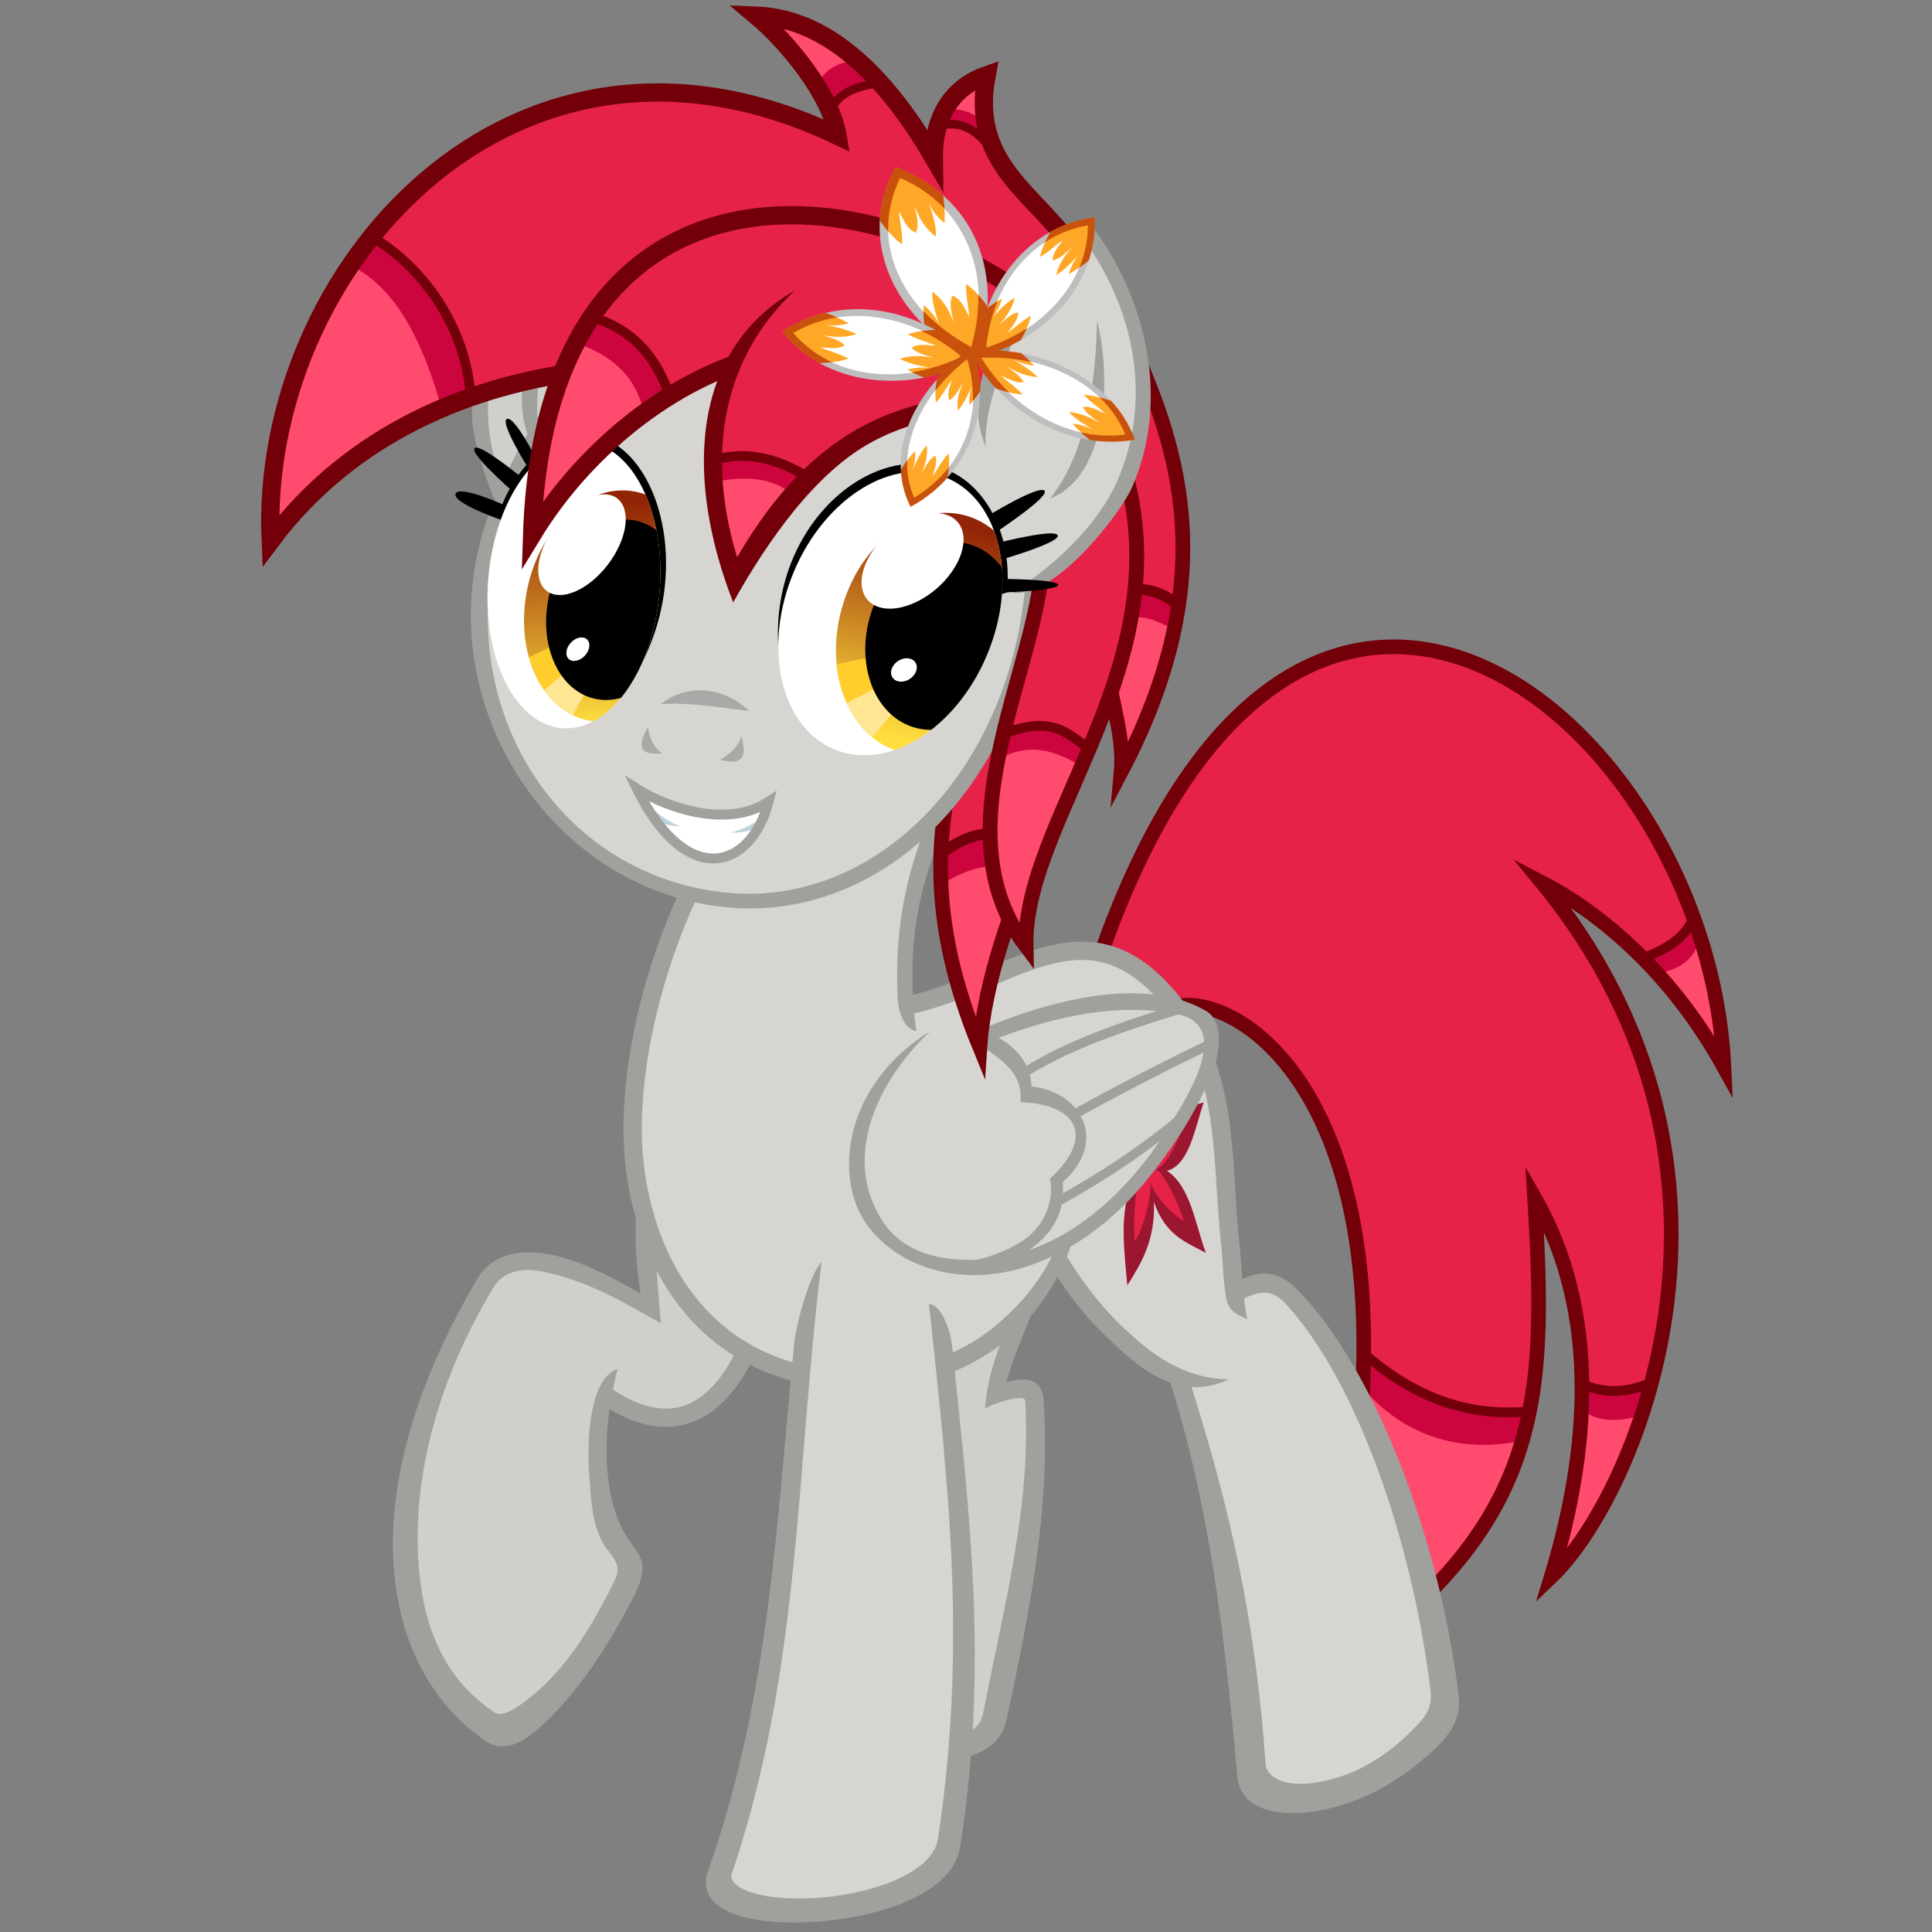 <svg version="1.1" viewBox="0 0 1200 1200" xmlns="http://www.w3.org/2000/svg" xmlns:xlink="http://www.w3.org/1999/xlink">
 <rect x="0" y="0" width="1200" height="1200" fill="#808080" stroke="none"/>
 <defs>
  <clipPath id="clipPath5486-4-8">
   <path d="m-1672.8-483.07c-74.846 85.986-65.084 209.99 0 304.06 58.88-92.312 72.703-217.07 0-304.06z" style="fill:#fff"/>
  </clipPath>
  <clipPath id="clipPath5480-0-3">
   <path d="m-1763.7-511.34 45.938 66.406c1.232 17.453 7.037 51.578 16.562 69.031 6.314-17.729 8.021-35.658 11.406-48.875 2.12 11.884-0.459 27.304 8.906 39.188 8.618-11.139 8.808-27.507 11.125-39.906-0.864 19.244 0.587 38.157 9.094 56.062 5.676-16.069 6.638-34.477 7.656-52.875 0 11.233 2.643 25.493 8 37.219 4.3-11.124 13.119-41.351 13.375-59.188l44.719-67.062h-176.78zm73.719 220c-5.673 16.06-6.638 34.456-7.656 52.844-0.01-11.228-2.648-25.472-8-37.188-4.3 11.124-13.119 41.351-13.375 59.188l-44.688 67.062h176.78l-45.969-66.406c-1.233-17.453-7.037-51.578-16.563-69.031-6.314 17.729-8.02 35.658-11.406 48.875-2.12-11.884 0.459-27.304-8.906-39.188-8.618 11.139-8.808 27.507-11.125 39.906 0.864-19.244-0.587-38.157-9.094-56.062z" style="fill:#abb9e7"/>
  </clipPath>
  <clipPath id="clipPath6247-9-8-4-2-1-44-7">
   <path d="m70.793 189.78c6.494 107.46 77.801 193.45 159.27 192.06 81.469-1.387 142.25-89.624 135.76-197.08-6.494-107.46-77.802-193.45-159.27-192.06-81.469 1.387-142.25 89.624-135.76 197.08z" style="fill:#fff"/>
  </clipPath>
  <linearGradient id="linearGradient7063-5" x1="592.65" x2="557.91" y1="35.133" y2="365.47" gradientTransform="matrix(1.003 -.076 -.029 .889 -385.85 45.317)" gradientUnits="userSpaceOnUse">
   <stop stop-color="#00493e" style="stop-color:#922506" offset="0"/>
   <stop stop-color="#00c69f" style="stop-color:#ffde3e" offset="1"/>
  </linearGradient>
  <clipPath id="clipPath6247-9-8-4-2-1-4-3-7">
   <path d="m70.793 189.78c6.494 107.46 77.801 193.45 159.27 192.06 81.469-1.387 142.25-89.624 135.76-197.08-6.494-107.46-77.802-193.45-159.27-192.06-81.469 1.387-142.25 89.624-135.76 197.08z" style="fill:#fff"/>
  </clipPath>
  <linearGradient id="linearGradient7061-1" x1="592.65" x2="553.19" y1="35.133" y2="390.64" gradientTransform="matrix(1.003 -.076 -.029 .889 -385.85 45.317)" gradientUnits="userSpaceOnUse">
   <stop stop-color="#00493e" style="stop-color:#922506" offset="0"/>
   <stop stop-color="#00c69f" style="stop-color:#ffde3e" offset="1"/>
  </linearGradient>
 </defs>
 <g transform="translate(4060.8 1368.5)">
  <path d="m-3378.6-771.45c124.26-361.36 378.73-150.51 388.58 65.784-34.356-62.162-80.201-97.628-113.14-114.74 147.25 179.47 56.932 382.75 5.804 431.42 18.984-62.715 35.356-155.67-10.268-235.6 7.633 128.59 6.528 207.88-137.89 302.91 99.193-370.57-62.546-444.12-93.321-417.65" style="fill:#e72249"/>
  <path d="m-3010.8-803.85c-0.491 27.817-13.07 31.458-26.29 33.816 16.536 17.233 32.826 38.471 47.138 64.365-1.528-33.568-8.937-66.994-20.848-98.181zm-202.87 278.59c-0.733 54.88-9.928 122.06-31.757 203.6 83.824-55.163 119.37-105.04 132.94-162.31-43.02 8.391-76.917-4.972-101.19-41.293zm178.5 16.399c-16.918 20.285-30.367 16.284-42.997 6.555-0.509 41.799-9.452 81.463-19.097 113.33 20.293-19.316 46.758-63.007 62.094-119.88z" style="fill:#fe4b6e"/>
  <path d="m-3008.6-803.48c-7.833 15.676-18.423 25.286-31.354 29.745l11.903 9.205c12.147-2.986 21.773-9.249 23.782-25.415zm-204.98 275.33-1.089 21.629c22.2 25.558 54.92 41.893 98.441 32.987l4.33-18.387c-39.772 2.886-73.124-10.572-101.68-36.229zm176.86 18.931c-13.346 5.739-26.693 7.972-40.039 0.521l-1.065 15.689c11.311 9.867 25.732 6.256 40.016 3.242z" style="fill:#cd053f"/>
  <g transform="matrix(.757 .033 -.033 .757 -2385.1 -1204.9)">
   <path d="m-1640.7 927.21c-64.993-31.079-118.21-44.542-135.02-12.711-91.114 172.55-70.961 307.87 21.438 368.56 32.958 21.647 126.22-131.99 106.44-151.41-28.634-28.094-34.324-81.946-27.562-131.19 79.108 51.104 112.62-22.16 123.81-63.25l-12.737-65.603c0.861-5.34-85.512-27.797-84.378-32.954z" style="fill:#d0cfcc"/>
   <path d="m-1675.4 1009.3c17.655 10.711 33.582 15.726 47.976 16.128 16.996 0.475 31.474-5.686 42.844-15.062 22.74-18.754 34.352-49.416 40.281-71.188l-14.5-3.969c-5.517 20.256-17.028 48.483-35.312 63.562-9.142 7.54-19.66 12.026-32.906 11.656-12.222-0.341-27.087-5.009-44.972-16.695z" style="block-progression:tb;color:#000000;fill:#a0a09d"/>
   <path d="m-1649.5 803c-7.765 38.23-6.184 76.367 1.438 114.22-25.866-13.779-50.762-24.744-72.781-28.438-25.463-4.271-49.63-0.098-61.5 22.219-46.302 87.056-64.29 165.46-58.937 230.34 5.353 64.881 33.851 117.8 82.875 148 15.678 9.659 32-2.279 42.437-12.469 31.193-30.455 53.358-69.5 71.469-107.62 15.783-33.225 5.161-35.905-6.75-53.432-9.562-14.07-15.354-32.799-17.812-53.599-3.13-26.485-0.848-56.083 4.969-82.531-24.367 8.827-21.951 66.188-19.875 84.281 2.754 24.004 4.435 48.556 18.146 64.204 12.25 13.981 10.432 17.237 2.737 33.944-16.118 34.992-34.775 68.317-64.99 93.015-5.041 4.12-17.452 14.594-24.613 10.235-44.587-27.138-63.647-71.298-68.444-128.39-4.797-57.093 6.002-134.13 52.04-218.98 9.817-18.092 29.251-17.78 45.563-14.469 38.817 7.879 62.244 21.954 93.172 37.094-6.336-47.379-12.123-94.65-4.422-134.63z" style="block-progression:tb;color:#000000;fill:#a0a09d"/>
  </g>
  <g transform="matrix(.757 0 -.035 .754 -2389 -1241.9)">
   <path d="m-1319.3 868.08c1.798 37.857-25.692 77.143-27.143 113.57 5.045-1.7 30.432-13.701 32.143 3.571 8.916 89.985-4.041 179.98-19.286 270-5.296 31.277-170.11 35.834-162.86 12.143 42.672-139.48 76.184-269.36 70.714-426.43" style="fill:#d0cfcc"/>
   <path d="m-1418.2 840.69-15 0.5c5.234 150.31-24.685 275.71-65.863 409.14-8.257 26.753-4.081 32.358 23.05 36.926 15.392 2.591 35.827 3.221 56.719 2.156 20.892-1.065 42.032-4.129 59.031-8.531 19.64-5.085 32.384-14.167 35.458-32.502 14.668-87.478 28.441-175.63 18.01-263.9-2.082-17.62-17.146-17.856-30.781-13.875 2.42-13.382 7.706-27.756 13.031-42.656 6.866-19.21 13.772-39.358 12.781-60.219l-15 0.719c0.807 16.996-5.27 35.378-11.906 54.438-9.334 26.808-14.692 43.524-15.656 69.344 9.536-5.164 31.966-12.162 32.594-6.25 9.143 86.125-9.6 169.17-22.434 256.57-2.149 14.636-11.602 16.904-23.179 20.334-14.33 4.246-33.623 6.977-52.498 8-18.874 1.023-37.485 0.422-50.293-1.937-19.034-3.506-14.651-3.15-10.001-19.524 37.911-133.51 67.228-256.74 61.936-408.72z" style="block-progression:tb;color:#000000;fill:#a0a09d"/>
  </g>
  <path d="m-3378.6-771.45c124.26-361.36 378.73-150.51 388.58 65.784-34.356-62.162-80.201-97.628-113.14-114.74 147.25 179.47 56.932 382.75 5.804 431.42 18.984-62.715 35.356-155.67-10.268-235.6 7.633 128.59 6.528 207.88-137.89 302.91 99.193-370.57-62.546-444.12-93.321-417.65" style="fill:none;stroke-miterlimit:20;stroke-width:9.087;stroke:#730009"/>
  <path d="m-3411-599.02c21.656 33.143 41.313 68.433 80.93 82.232 26.766 83.515 36.832 163.2 43.47 250.95 1.688 22.308 39.504 22.281 72.624 7.383 29.838-13.422 55.448-40.343 54.474-49.031-11.174-99.679-52.362-204.73-98.631-255.14-13.471-14.677-25.972-8.374-35.567-2.674-1.973-9.459-1.842-19.938-2.745-28.042-5.902-52.969-0.383-104.35-32.656-147.97-20.401-27.571-40.03-36.706-60.082-36.632-35.746 0.133-72.845 29.522-118.13 35.851z" style="fill:#d6d5d2"/>
  <g transform="matrix(.194 -.021 .036 .358 -2776.1 -869.06)">
   <path d="m-2874.7 610.12c-57.624-22.01-121.37-36.369-148.15-96.932-7.586 65.011-58.524 101.97-110.95 137.97 1.23-63.28-1.708-128.41 46.406-170.85-68.691 25.408-114.6-27.281-165.5-62.882 60.657-20.018 121.42-41.12 176.83-8.662-24.972-60.583-11.635-118.91 8.662-176.83 33.444 44.604 63.885 91.75 62.882 165.5 58.749-55.302 114.73-37.35 170.85-46.406-37.966 46.857-66.921 104.81-137.97 110.95 69.215 30.932 72.065 95.046 96.932 148.15z" style="fill:#9b162f"/>
   <path d="m-2933.2 551.6c-36.253-13.847-82.959-46.267-94.52-72.41-3.275 28.063-35.504 75.58-68.484 98.228 0.774-39.811 19.854-94.102 40.624-112.42-29.652 10.968-83.528-12.228-115.55-34.625 38.161-12.594 96.522-10.27 120.44 3.742-10.78-26.152-16.511-84.001-3.742-120.44 21.04 28.061 35.058 83.712 34.625 115.55 25.36-23.872 77.114-34.926 112.42-40.624-23.886 29.479-67.558 65.833-98.228 68.484 29.878 13.352 56.766 61.11 72.41 94.521z" style="fill:#e72249"/>
  </g>
  <path d="m-3496.8-738.16c32.626-6.804 60.422-23.44 85.384-30.557 13.703-3.907 26.267-5.065 38.738-1.065 12.471 4 25.302 13.31 39.022 31.851 30.82 41.653 25.578 91.466 31.591 145.22 0.604 5.397 0.78 13.281 1.609 20.942 1.578 14.584 2.179 17.664 14.36 22.602-1.057-3.598-2.442-15.992-3.026-23.478-0.584-7.486-0.985-15.316-1.657-21.321-5.836-52.175-0.017-105.16-33.744-150.74-14.664-19.818-29.456-31.016-44.677-35.898-5.708-1.831-11.423-2.77-17.109-2.982-9.476-0.353-18.907 1.27-28.231 3.928-26.412 7.53-52.871 23.041-82.05 29.78z" style="block-progression:tb;color:#000000;fill:#a0a09d"/>
  <path d="m-3296.6-570.17 5.798 9.749c12.234-7.13 20.33-7.229 28.491 1.633 43.632 47.376 78.385 145.3 89.992 240.04 1.508 12.314-4.023 17.409-11.606 25.189-8.523 8.744-20.531 18.08-33.177 24.074-14.113 6.69-29.381 9.79-40.5 8.727-7.578-0.725-16.589-4.379-17.158-12.561-6.046-86.93-21.606-158.22-48.832-242.74l-12.243-0.093c26.833 83.304 35.532 162.89 43.565 250.74 1.536 16.801 15.721 21.905 29.793 22.883 15.141 1.052 33.534-2.987 50.83-10.767 15.659-7.044 29.73-17.623 40.37-27.332 12.253-11.179 18.276-21.261 16.392-36.022-12.533-98.197-51.634-200.15-99.073-249.81-14.172-14.837-26.406-13.333-42.642-3.715z" style="block-progression:tb;color:#000000;fill:#a0a09d"/>
  <path d="m-3406.2-602.12-9.513 6.224c10.154 20.507 25.867 42.796 44.275 59.704 14.067 12.92 40.115 40.283 73.719 24.533-30.322-1.069-49.19-17.016-65.839-32.72-16.599-15.656-30.772-35.682-42.642-57.74z" style="block-progression:tb;color:#000000;fill:#a0a09d"/>
  <path d="m-3627.9-823.46c-17.798 33.766-37.899 91.462-39.799 148.84-2.448 73.904 35.37 164.89 145.32 163.83 54.506-0.524 123.78-34.946 130.08-129.59l-106.2-104.67c-6.584-45.587 10.43-93.796 20.92-141.28z" style="fill:#d6d5d2"/>
  <path d="m-3633-826.12c-18.22 34.567-38.501 92.732-40.441 151.31-1.258 37.996 7.724 80.364 31.568 113.54 23.843 33.175 62.93 56.698 119.48 56.154 28.426-0.273 60.23-9.769 86.68-30.787 20.768-16.502 53.755-61.768 42-103.77-3.059 45.991-25.468 75.454-49.217 94.993-23.749 19.539-53.5 27.956-79.581 28.207-53.403 0.513-88.19-20.892-110.13-51.421-21.942-30.529-30.651-70.626-29.461-106.53 1.861-56.177 21.787-113.42 39.164-146.38z" style="block-progression:tb;color:#000000;fill:#a0a09d"/>
  <path d="m-3467.6-892.07c-26.764 46.53-37.932 90.915-35.69 142.69 0.482 11.12 4.989 20.532 11.594 21.203-7.871-60.596 3.734-105.72 33.941-158.23z" style="block-progression:tb;color:#000000;fill:#a0a09d"/>
  <g transform="matrix(.538 .044 -.094 .625 -2559.9 -1034.7)">
   <path d="m-1350.3 559.41c-50.043 0.566-122.92 10.067-166.58 29.252 0.405 0.18-103.82 25.792-103.82 25.792-82.842 76.774-50.059 146.98-23.506 177.05 54.016 61.172 251.34 76.973 346-143.94 24.514-57.209 8.882-87.559-42.406-88.156-3.128-0.036-6.351-0.038-9.688 0z" style="fill:#d6d5d2"/>
   <path d="m-1610 603.79c-93.564 62.91-82.495 154.33-40.798 193.84 33.279 31.534 79.821 44.01 124.02 42.797 75.147-2.186 143.85-46.07 187.61-105.6 24.429-33.441 45.245-70.349 56.909-110.22 6.312-21.572 6.126-53.311-16.898-62.514-83.536-33.39-200.58 9.476-268.37 43.349 34.036 17.618 70.621 27.778 72.28 61.053 66.003-2.707 91.27 28.354 46.732 72.83 10.534 23.517-1.306 51.242-22.346 64.394-15.213 10.665-38.029 19.287-55.982 23.537 2.316 3.83 5.542 11.912 10.305 11.783 52.702-19.358 97.701-46.386 83.234-97.453 44.88-42.902 7.137-89.969-51.983-91.433-4.62-22.986-25.369-37.154-45.856-45.099 62.62-26.174 131.17-44.124 198.83-37.636 67.624 6.484 26.501 80.953 8.174 115.78-33.764 64.156-91.311 119.69-163.69 136.4-48.682 11.177-109.5 10.977-144.9-25.822-57.944-60.232-27.736-138.02 21.888-189.09 0.283-0.295 0.568-0.59 0.832-0.902z" style="fill:#a0a09d"/>
   <g stroke-miterlimit="40" style="fill:none;stroke-linejoin:round;stroke-miterlimit:40;stroke-width:10;stroke:#656565">
    <path d="m-1499.6 639.71c46.57-32.602 110.51-56.79 169.2-77.277" style="stroke:#a0a09d"/>
    <path d="m-1286.9 593.25c-49.998 26.097-97.99 52.863-143.95 80.307" style="stroke:#a0a09d"/>
    <path d="m-1432.9 759.42c41.83-25.254 84.643-54.258 127.78-93.944" style="stroke:#a0a09d"/>
   </g>
  </g>
  <g transform="matrix(.757 .037 -.062 .754 -2361 -1189.6)">
   <path d="m-1507.1 875.59c-7.123 173.92 7.828 338.9-37.376 507.6-13.484 50.324 185.03 30.832 189.91-33.335 12.243-160.95-18.324-293.32-47.059-445.27" style="fill:#d6d5d2"/>
   <path d="m-1516.5 943.79c-2.417 149.39 3.622 292.36-35.256 437.46-2.265 8.454 0.369 17.198 6.031 22.875s13.516 9.055 22.688 11.375c18.342 4.639 42.647 4.772 67.625 1.375s50.473-10.372 70.688-21.031c20.215-10.66 36.115-25.591 37.625-45.438 11.297-148.51-14.424-272.58-39.9-409.14-3.682-19.735-13.711-35.274-22.006-35.293 28.768 152.12 54.087 279.12 43.265 438.76-0.829 12.232-10.979 23.777-27.949 33.198-16.97 9.421-39.851 16.151-62.168 19.296-22.318 3.145-44.194 2.672-58.645-1.221-7.226-1.946-12.447-4.831-14.951-7.476-2.504-2.645-3.108-4.287-2.079-8.41 42.489-170.13 24.804-330.91 31.902-504.21-8.232 9.228-16.578 49.917-16.869 67.884z" style="block-progression:tb;color:#000000;fill:#a0a09d"/>
  </g>
  <path d="m-3364.7-1170c30.235 66.576 69 150.2 0.251 280.94 2.349-26.311-9.11-48.846-10.547-82.013-7.66 69.422-71.781 170.51-77.201 253.16-65.891-160.28 20.067-227.88 45.026-378.27" style="fill:#e72249"/>
  <path d="m-3329.2-989.92c-17.333-15.807-34.666-10.165-51.999 5.666 12.515 15.554 19.089 68.925 16.74 95.236 19.571-37.217 30.437-70.627 35.259-100.9zm-89.402 151c-15.551-5.513-31.114-19.914-57.882 2.958-0.898 34.574 5.577 72.587 24.279 118.08 2.496-38.071 17.452-80.044 33.603-121.04z" style="fill:#fe4b6e"/>
  <path d="m-3473.5-840.52-0.271 20.013c13.503-7.949 27.334-12.694 43-8.384l-3.245-21.635c-13.839-1.744-27.087 0.941-39.485 10.006z" style="fill:#cd053f"/>
  <path d="m-3371-997.11 1.893 16.227c14.862-8.696 25.443-2.428 36.78 2.975l1.082-17.579c-12.728-4.381-24.973-12.307-39.755-1.623z" style="fill:#cd053f"/>
  <path d="m-3373.7-997.11c7.387-5.172 26.245-10.651 44.082 4.057" style="fill:none;stroke-width:6.815;stroke:#730009"/>
  <path d="m-3476.4-838.08c17.478-13.736 36.712-17.937 59.227-4.327" style="fill:none;stroke-width:6.815;stroke:#730009"/>
  <path d="m-3364.7-1170c30.235 66.576 69 150.2 0.251 280.94 2.349-26.311-9.11-48.846-10.547-82.013-7.66 69.422-71.781 170.51-77.201 253.16-65.891-160.28 20.067-227.88 45.026-378.27" style="fill:none;stroke-miterlimit:20;stroke-width:9.132;stroke:#730009"/>
  <g transform="matrix(-.448 -.059 -.059 .448 -729.12 -1444.2)">
   <path d="m6359.3 1609.5c-36.806-137.42 42.348-341.14 68.571-319.29 164 136.68 179.05 366 24.844 500" style="fill:#d0cfcc"/>
   <path d="m6355.6 1397.2c-13.75 45.705-44.754 145.73 4.787 211.11-17.62-65.786 1.077-151.34 19.196-215.49 9.059-32.074 19.764-59.484 30-76.281 14.082-23.11 10.688-20.439 27.359-5.032 90.478 83.613 129.76 195.86 110.47 301.7-11.663 64.005-54.591 130.76-103.74 182.33 61.478-7.848 119.06-143.74 125.31-177.53 20.418-110.44-22.797-227.95-113.65-316.69-27.759-27.113-41.43-33.308-60.289 0.431-18.089 32.361-29.826 63.485-39.443 95.452z" style="color:#000000;fill:#a0a09d"/>
   <path d="m6468.5 1404.4c17.46 80.614 29.858 176.61-4.546 252.54 68.958-48.121 42.72-181.11 4.546-252.54z" style="fill:#a0a09d"/>
  </g>
  <path d="m-3743-1070c-72.068 146.99 44.284 254.69 141 260.45 58.909 3.511 172.29-34.867 183.33-206.03l-27.127-116-233.46-16.375c-32.81 17.981-49.424 47.175-63.737 77.962z" style="fill:#d6d5d2"/>
  <path d="m-3414.2-1015.2-9.012-0.584c-6.003 122.66-92.575 213.49-190.04 201.35-111.09-13.831-173.39-131.34-131.28-240.45 15.594-40.408 38.944-72.881 70.017-91.207l-10.796-4.935c-25.424 11.446-50.856 51.622-68.486 93.355-47.54 112.54 27.446 237.95 139.17 252.17 106.56 13.569 196.3-85.431 200.43-209.71z" style="color:#000000;fill:#a0a09d"/>
  <g transform="matrix(-.557 -.093 -.122 .708 3330.6 -5935.6)">
   <path d="m10715 8457.9c-55.409-100.14 13.271-209.94 90.845-206.27 38.991 1.843 74.356 35.556 83.461 81.4z"/>
   <path d="m10882 8337.1s59.586-7.634 57.477-16.234c-2.108-8.6-58.086 3.279-58.086 3.279z"/>
   <path d="m10881 8309.2-7.579-12.744s50.367-22.628 54.036-17.107c3.669 5.521-46.457 29.851-46.457 29.851z"/>
   <path d="m10866 8288.2s39.158-34.522 31.796-38.468-39.169 29.722-39.169 29.722z"/>
   <g transform="matrix(-.638 -.035 -.035 .638 10940 8270)" clip-path="url(#clipPath6247-9-8-4-2-1-4-3-7)">
    <path d="m70.793 189.78c6.494 107.46 77.801 193.45 159.27 192.06 81.469-1.387 142.25-89.624 135.76-197.08-6.494-107.46-77.802-193.45-159.27-192.06-81.469 1.387-142.25 89.624-135.76 197.08z" style="fill:#fff"/>
    <g transform="matrix(-1.296 .113 -.04 .953 545.31 17.822)">
     <path d="m308.38 170.72c-3.011 91.767-56.937 170.07-120.45 174.89-63.509 4.821-112.55-65.663-109.54-157.43 3.011-91.767 56.937-170.07 120.45-174.89 63.509-4.821 112.55 65.663 109.54 157.43z" style="fill:url(#linearGradient7061-1)"/>
     <path d="m191.31 211.18 78.008 81.652c-13.56 19.089-29.88 34.022-47.842 43.1-10.599-29.555-36.423-101.12-39.504-105.06z" style="fill:#ffe692"/>
     <path d="m197.04 198.35 94.616 53.177c-7.178 17.908-16.387 34.09-27.116 47.779l-82.008-86.493z" style="fill:#ffcd2c"/>
     <path d="m278.38 178.74c-1.885 71.595-44.038 132.38-94.151 135.76-50.113 3.384-89.21-51.913-87.325-123.51 1.885-71.596 44.038-132.38 94.151-135.76 50.113-3.384 89.21 51.913 87.325 123.51z"/>
     <path d="m295.16 88.667c-10.554-39.794-41.248-71.261-68.557-70.285-27.309 0.977-40.891 34.028-30.337 73.822s41.248 71.261 68.557 70.285c27.309-0.977 40.891-34.028 30.337-73.822z" style="fill:#fff"/>
     <path d="m236.35 227.92c-6.869-5.973-15.792-5.014-19.93 2.143-4.138 7.157-1.925 17.802 4.944 23.775 6.869 5.973 15.792 5.014 19.93-2.143 4.138-7.157 1.925-17.802-4.944-23.775z" style="fill:#fff"/>
    </g>
   </g>
  </g>
  <path d="m-3386-1203.8c-21.142-43.32-73.079-59.895-62.015-118-19.556 6.797-33.133 23.826-32.776 51.544-26.75-45.831-62.884-86.677-110.44-88.518 19.85 16.603 46.401 49.139 50.684 74.686-202.52-96.362-359.7 84.358-352.15 251.64 101.9-136.71 308.38-123.16 396.86-74.668" style="fill:#e72249"/>
  <path d="m-3843.9-1209.7c45.851 12.094 52.894 57.902 57.7 94.004-42.759 18.939-73.464 47.403-105.24 79.583-1.359-59.453 12.872-117.47 47.537-173.59z" style="fill:#fe4b6e"/>
  <path d="m-3843.5-1203.9c33.098 16.019 47.719 57.22 56.814 88.254l17.876-6.245c-3.072-42.171-30.411-79.588-58.441-97.81z" style="fill:#cd053f"/>
  <path d="m-3828.8-1220.7c27.392 16.403 57.187 51.51 60.413 99.258" style="fill:none;stroke-width:6.058;stroke:#730009"/>
  <g transform="matrix(.442 .093 -.093 .442 -6118.5 -2386.5)">
   <path d="m5937.8 1064.5 133.38 118.46c4.731-35.1 35.362-43.54 64.984-53.042-61.801-42.891-128.64-61.298-198.36-65.421zm333.86 25.818c-35.685 16.933-46.687 49.73-53.1 85.424 24.856-17.913 52.607-6.828 81.325 14.223z" style="fill:#fe4b6e"/>
   <path transform="matrix(1.64 -.345 .345 1.64 8537.2 783.14)" d="m-1500.1-89.673 11.771 19.555c5.947-15.072 20.543-21.758 39.691-24.029l-20.857-17.703c-15.355 2.605-26.508 9.113-30.605 22.176z" style="fill:#cd053f"/>
   <path transform="matrix(1.64 -.345 .345 1.64 8537.2 783.14)" d="m-1393-71.32-5.76 11.165c12.201-1.751 23.596 2.171 34.476 9.718l-0.73-12.853c-8.267-5.566-17.157-9.435-27.987-8.029z" style="fill:#cd053f"/>
   <path d="m6217 1173.6c30.949-18.695 57.778-7.555 82.948 15.602m-230.73-3.665c5.683-29.282 29.591-48.041 70.082-57.227" style="fill:none;stroke-width:11.73;stroke:#730009"/>
  </g>
  <path d="m-3391.1-1209.1c-22.973-38.4-67.968-54.627-56.903-112.74-19.556 6.797-33.133 23.826-32.776 51.544-26.75-45.831-62.884-86.677-110.44-88.518 19.85 16.603 46.401 49.139 50.684 74.686-202.52-96.362-359.7 84.358-352.15 251.64 99.482-133.11 297.92-124.27 394.08-75.425" style="fill:none;stroke-width:11.359;stroke:#730009"/>
  <path d="m-3407.5-1172.1c-111.39-93.274-314.79-108.1-322.79 135.86 35.26-57.892 93.306-100.67 147.56-112.16" style="fill:#e72249"/>
  <path d="m-3701.3-1159.2c29.938 3.554 36.882 24.354 42.836 45.896-31.138 16.077-49.556 47.419-71.138 74.963 3.832-40.909 6.656-81.93 28.302-120.86z" style="fill:#fe4b6e"/>
  <path d="m-3702.8-1155.4c19.922 6.95 36.341 18.404 42.071 43.601l13.004-10.709c-3.046-27.296-21.657-39.028-42.836-48.19z" style="fill:#cd053f"/>
  <path d="m-3692.5-1171.4c19.532 6.269 36.643 18.454 47.043 47.043" style="fill:none;stroke-width:6.058;stroke:#730009"/>
  <path d="m-3407.5-1172.1c-111.39-93.274-314.79-108.1-322.79 135.86 35.26-57.892 93.306-100.67 147.56-112.16" style="fill:none;stroke-width:11.359;stroke:#730009"/>
  <path d="m-3378.5-1127.8c-82.736-4.456-176.55 27.537-225.87 119.47-29.159-81.734-8.521-145.38 33.672-184.13" style="fill:#e72249"/>
  <path d="m-3618.7-1072.8c17.44-4.95 30.083-9.195 53.545 9.944l-38.246 53.545z" style="fill:#fe4b6e"/>
  <path d="m-3614.9-1069.7c16.433-2.638 31.982-2.624 44.366 6.884l8.414-9.944c-16.952-10.1-34.56-15.61-53.545-11.474z" style="fill:#cd053f"/>
  <path d="m-3615.6-1083.1c18.231-5.163 37.227-0.878 55.458 10.326" style="fill:none;stroke-width:6.058;stroke:#730009"/>
  <path d="m-3605.4-994.35c21.815-39.023 51.48-81.029 86.418-99.781 29.803-15.996 64.041-20.088 104.84-17.891l0.613-11.344c-41.939-2.259-78.419 2.148-110.74 19.189-29.601 15.606-55.368 41.715-78.709 81.807-22.433-74.062-2.365-130.52 36.146-165.89-66.905 38.155-67.512 120.14-38.566 193.91z" style="block-progression:tb;color:#000000;fill:#730009"/>
  <g transform="matrix(.442 .093 -.093 .442 -6118.5 -2386.5)">
   <path d="m6532.2 1523.9c194.79 264.74-4.155 543.92 38.403 726.18-166.61-144.9-41.023-432.02-98.93-562.01" style="fill:#e72249"/>
   <path d="m6596.8 1982.4c-20.063 100.52-43.698 192.36-26.116 267.65-76.554-66.576-91.42-163.18-90.741-260.76 33.717-27.168 69.494-44.551 116.86-6.89z" style="fill:#fe4b6e"/>
   <path transform="matrix(1.64 -.345 .345 1.64 8537.2 783.14)" d="m-1349.1 460.89 7.002-21.385c25.888-11.305 49.328-0.927 63.572 13.214l-6.072 13.929c-17.807-10.697-40.126-19.463-64.502-5.758z" style="fill:#cd053f"/>
   <path d="m6485.8 1967.5c54.128-33.343 79.437-15.824 107.78-3.658" style="fill:#cd053f;stroke-width:13.406;stroke:#730009"/>
   <path d="m6532.2 1523.9c194.79 264.74-4.155 543.92 38.403 726.18-166.61-144.9-41.023-432.02-98.93-562.01" style="fill:none;stroke-miterlimit:20;stroke-width:20.469;stroke:#730009"/>
  </g>
  <g transform="matrix(.439 .107 -.107 .439 -6068.8 -2478)">
   <path d="m6359.3 1609.5c-36.806-137.42 42.348-341.14 68.571-319.29 164 136.68 179.05 366 24.844 500" style="fill:#d6d5d2"/>
   <path d="m6355.6 1397.2c-13.75 45.705-44.754 145.73 4.787 211.11-17.62-65.786 1.077-151.34 19.196-215.49 9.059-32.074 19.764-59.484 30-76.281 14.082-23.11 10.688-20.439 27.359-5.032 90.478 83.613 129.76 195.86 110.47 301.7-11.663 64.005-54.591 130.76-103.74 182.33 61.478-7.848 119.06-143.74 125.31-177.53 20.418-110.44-22.797-227.95-113.65-316.69-27.759-27.113-41.43-33.308-60.289 0.431-18.089 32.361-29.826 63.485-39.443 95.452z" style="color:#000000;fill:#a0a09d"/>
   <path d="m6468.5 1404.4c17.46 80.614 29.858 176.61-4.546 252.54 68.958-48.121 42.72-181.11 4.546-252.54z" style="fill:#a0a09d"/>
  </g>
  <path d="m-3650.6-931.02c15.603-1.571 37.839 1.97 55.112 4.207-16.42-16.195-40.008-16.663-55.112-4.207z" style="fill:#a0a09d;opacity:.819"/>
  <path d="m-3658.3-917.09c0.753 7.27 3.328 12.439 8.665 16.543-10.71 0.776-17.23-1.142-8.665-16.543z" style="fill:#a0a09d;opacity:.819"/>
  <path d="m-3613.5-896.54c5.902-3.612 11.199-7.779 13.208-14.967 2.83 10.539 3.166 19.165-13.208 14.967z" style="fill:#a0a09d;opacity:.819"/>
  <g transform="matrix(.653 .224 -.21 .706 -8796.2 -9322.9)">
   <path d="m10715 8457.9c-55.409-100.14 13.271-209.94 90.845-206.27 38.991 1.843 74.356 35.556 83.461 81.4z"/>
   <path d="m10885 8334.6s48.36-17.1 46.69-21.569c-1.669-4.469-49.93 10.543-49.93 10.543z"/>
   <path d="m10870 8295.3s44.956-26.846 48.604-21.65c3.647 5.196-41.787 34.31-41.787 34.31z"/>
   <path d="m10866 8286.2s36.446-42.208 29.541-44.686c-6.905-2.478-41.508 34.834-41.508 34.834z"/>
   <g transform="matrix(-.638 -.035 -.035 .638 10940 8270)" clip-path="url(#clipPath6247-9-8-4-2-1-44-7)">
    <path d="m70.793 189.78c6.494 107.46 77.801 193.45 159.27 192.06 81.469-1.387 142.25-89.624 135.76-197.08-6.494-107.46-77.802-193.45-159.27-192.06-81.469 1.387-142.25 89.624-135.76 197.08z" style="fill:#fff"/>
    <g transform="matrix(1.153 .153 -.005 .978 -69.288 -14.422)">
     <path d="m308.38 170.72c-3.011 91.767-56.937 170.07-120.45 174.89-63.509 4.821-112.55-65.663-109.54-157.43 3.011-91.767 56.937-170.07 120.45-174.89 63.509-4.821 112.55 65.663 109.54 157.43z" style="fill:url(#linearGradient7063-5)"/>
     <path d="m191.31 211.18 78.008 81.652c-13.56 19.089-29.88 34.022-47.842 43.1-10.599-29.555-36.423-101.12-39.504-105.06z" style="fill:#ffe692"/>
     <path d="m197.04 198.35 94.616 53.177c-7.178 17.908-16.387 34.09-27.116 47.779l-82.008-86.493z" style="fill:#ffcd2c"/>
     <path d="m272.58 173.21c-1.885 71.595-44.038 132.38-94.151 135.76-50.113 3.384-89.21-51.913-87.325-123.51 1.885-71.596 44.038-132.38 94.151-135.76 50.113-3.384 89.21 51.913 87.325 123.51z"/>
     <path d="m295.16 88.667c-10.554-39.794-41.248-71.261-68.557-70.285-27.309 0.977-40.891 34.028-30.337 73.822s41.248 71.261 68.557 70.285c27.309-0.977 40.891-34.028 30.337-73.822z" style="fill:#fff"/>
     <path d="m219.35 223.88c-6.869-5.973-15.792-5.014-19.93 2.143-4.138 7.157-1.925 17.802 4.944 23.775 6.869 5.973 15.792 5.014 19.93-2.143 4.138-7.157 1.925-17.802-4.944-23.775z" style="fill:#fff"/>
    </g>
   </g>
  </g>
  <path d="m-3665.2-878.55c20.844 13.03 57.329 24.152 81.795 8.007-10.398 41.813-49.922 53.519-81.795-8.007z" style="fill:#fff"/>
  <path d="m-3586.1-860.97c-6.676 3.658-12.826 7.896-21.216 9.665 6.225 0.02 11.562-0.791 17.964-3.232z" style="fill:#bad2da"/>
  <path d="m-3656.6-866.83c5.485 4.381 10.958 8.772 18.203 11.573-6.617-0.294-12.43-1.449-16.282-4.706z" style="fill:#bad2da"/>
  <path d="m-3665.2-878.55c20.844 13.03 57.329 24.152 81.795 8.007-10.963 42.044-50.81 54.606-81.795-8.007z" style="fill:none;stroke-width:6.166;stroke:#a0a09d"/>
  <g transform="matrix(.399 -.141 .156 .371 -2731.8 -1242.6)">
   <g transform="translate(7.071 -201.02)">
    <path d="m-1672.8-483.07c-74.846 85.986-65.084 209.99 0 304.06 58.88-92.312 72.703-217.07 0-304.06z" style="fill:#fff"/>
    <path d="m-1672.7-492.31c-87.037 95.402-63.06 250.03 0.125 324.12 62.678-92.25 81.172-228.28-0.125-324.12zm-0.187 18.75c63.523 81.703 52.202 195.53-0.094 283.16-57.687-89.116-65.645-202.2 0.094-283.16z" style="block-progression:tb;color:#000000;fill:#bebebe"/>
    <path d="m-1763.7-511.34 45.938 66.406c1.232 17.453 7.037 51.578 16.562 69.031 6.314-17.729 8.021-35.658 11.406-48.875 2.12 11.884-0.459 27.304 8.906 39.188 8.618-11.139 8.808-27.507 11.125-39.906-0.864 19.244 0.587 38.157 9.094 56.062 5.676-16.069 6.638-34.477 7.656-52.875 0 11.233 2.643 25.493 8 37.219 4.3-11.124 13.119-41.351 13.375-59.188l44.719-67.062h-176.78zm73.719 220c-5.673 16.06-6.638 34.456-7.656 52.844-0.01-11.228-2.648-25.472-8-37.188-4.3 11.124-13.119 41.351-13.375 59.188l-44.688 67.062h176.78l-45.969-66.406c-1.233-17.453-7.037-51.578-16.563-69.031-6.314 17.729-8.02 35.658-11.406 48.875-2.12-11.884 0.459-27.304-8.906-39.188-8.618 11.139-8.808 27.507-11.125 39.906 0.864-19.244-0.587-38.157-9.094-56.062z" clip-path="url(#clipPath5486-4-8)" style="fill:#ffa726"/>
    <path d="m-1672.7-492.31c-87.037 95.402-63.06 250.03 0.125 324.12 62.678-92.25 81.172-228.28-0.125-324.12zm-0.187 18.75c63.523 81.703 52.202 195.53-0.094 283.16-57.687-89.116-65.645-202.2 0.094-283.16z" clip-path="url(#clipPath5480-0-3)" style="block-progression:tb;color:#000000;fill:#c8520c"/>
   </g>
   <g transform="matrix(1.237 0 0 1 403.49 -201.02)">
    <path d="m-1672.8-483.07c-74.846 85.986-65.084 209.99 0 304.06 58.88-92.312 72.703-217.07 0-304.06z" style="fill:#fff"/>
    <path d="m-1672.7-491.55c-87.037 95.402-63.06 247.51 0.125 321.6 62.678-92.25 81.172-225.75-0.125-321.6zm-0.314 17.361c63.523 81.703 52.328 199.19 0.032 286.82-57.687-89.116-65.772-205.86-0.032-286.82z" style="block-progression:tb;color:#000000;fill:#bebebe"/>
    <path d="m-1763.7-511.34 45.938 66.406c1.232 17.453 7.037 51.578 16.562 69.031 6.314-17.729 8.021-35.658 11.406-48.875 2.12 11.884-0.459 27.304 8.906 39.188 8.618-11.139 8.808-27.507 11.125-39.906-0.864 19.244 0.587 38.157 9.094 56.062 5.676-16.069 6.638-34.477 7.656-52.875 0 11.233 2.643 25.493 8 37.219 4.3-11.124 13.119-41.351 13.375-59.188l44.719-67.062h-176.78zm73.719 220c-5.673 16.06-6.638 34.456-7.656 52.844-0.01-11.228-2.648-25.472-8-37.188-4.3 11.124-13.119 41.351-13.375 59.188l-44.688 67.062h176.78l-45.969-66.406c-1.233-17.453-7.037-51.578-16.563-69.031-6.314 17.729-8.02 35.658-11.406 48.875-2.12-11.884 0.459-27.304-8.906-39.188-8.618 11.139-8.808 27.507-11.125 39.906 0.864-19.244-0.587-38.157-9.094-56.062z" clip-path="url(#clipPath5486-4-8)" style="fill:#ffa726"/>
    <path d="m-1672.7-492.31c-87.037 95.402-63.06 250.03 0.125 324.12 62.678-92.25 81.172-228.28-0.125-324.12zm-0.187 18.75c63.523 81.703 52.202 195.53-0.094 283.16-57.687-89.116-65.645-202.2 0.094-283.16z" clip-path="url(#clipPath5480-0-3)" style="block-progression:tb;color:#000000;fill:#c8520c"/>
   </g>
   <g transform="matrix(.403 .783 -.733 .445 -1111.3 1011.9)">
    <path d="m-1672.8-483.07c-74.846 85.986-65.084 209.99 0 304.06 58.88-92.312 72.703-217.07 0-304.06z" style="fill:#fff"/>
    <path d="m-1672.7-491.55c-87.037 95.402-63.06 247.51 0.125 321.6 62.678-92.25 81.172-225.75-0.125-321.6zm-0.314 17.361c63.523 81.703 52.328 199.19 0.032 286.82-57.687-89.116-65.772-205.86-0.032-286.82z" style="block-progression:tb;color:#000000;fill:#bebebe"/>
    <path d="m-1763.7-511.34 45.938 66.406c1.232 17.453 7.037 51.578 16.562 69.031 6.314-17.729 8.021-35.658 11.406-48.875 2.12 11.884-0.459 27.304 8.906 39.188 8.618-11.139 8.808-27.507 11.125-39.906-0.864 19.244 0.587 38.157 9.094 56.062 5.676-16.069 6.638-34.477 7.656-52.875 0 11.233 2.643 25.493 8 37.219 4.3-11.124 13.119-41.351 13.375-59.188l44.719-67.062h-176.78zm73.719 220c-5.673 16.06-6.638 34.456-7.656 52.844-0.01-11.228-2.648-25.472-8-37.188-4.3 11.124-13.119 41.351-13.375 59.188l-44.688 67.062h176.78l-45.969-66.406c-1.233-17.453-7.037-51.578-16.563-69.031-6.314 17.729-8.02 35.658-11.406 48.875-2.12-11.884 0.459-27.304-8.906-39.188-8.618 11.139-8.808 27.507-11.125 39.906 0.864-19.244-0.587-38.157-9.094-56.062z" clip-path="url(#clipPath5486-4-8)" style="fill:#ffa726"/>
    <path d="m-1672.7-492.31c-87.037 95.402-63.06 250.03 0.125 324.12 62.678-92.25 81.172-228.28-0.125-324.12zm-0.187 18.75c63.523 81.703 52.202 195.53-0.094 283.16-57.687-89.116-65.645-202.2 0.094-283.16z" clip-path="url(#clipPath5480-0-3)" style="block-progression:tb;color:#000000;fill:#c8520c"/>
   </g>
   <g transform="matrix(-.657 .535 -.535 -.657 -2859.3 399.38)">
    <path d="m-1672.8-483.07c-74.846 85.986-65.084 209.99 0 304.06 58.88-92.312 72.703-217.07 0-304.06z" style="fill:#fff"/>
    <path d="m-1672.7-491.55c-87.037 95.402-63.06 247.51 0.125 321.6 62.678-92.25 81.172-225.75-0.125-321.6zm-0.314 17.361c63.523 81.703 52.328 199.19 0.032 286.82-57.687-89.116-65.772-205.86-0.032-286.82z" style="block-progression:tb;color:#000000;fill:#bebebe"/>
    <path d="m-1763.7-511.34 45.938 66.406c1.232 17.453 7.037 51.578 16.562 69.031 6.314-17.729 8.021-35.658 11.406-48.875 2.12 11.884-0.459 27.304 8.906 39.188 8.618-11.139 8.808-27.507 11.125-39.906-0.864 19.244 0.587 38.157 9.094 56.062 5.676-16.069 6.638-34.477 7.656-52.875 0 11.233 2.643 25.493 8 37.219 4.3-11.124 13.119-41.351 13.375-59.188l44.719-67.062h-176.78zm73.719 220c-5.673 16.06-6.638 34.456-7.656 52.844-0.01-11.228-2.648-25.472-8-37.188-4.3 11.124-13.119 41.351-13.375 59.188l-44.688 67.062h176.78l-45.969-66.406c-1.233-17.453-7.037-51.578-16.563-69.031-6.314 17.729-8.02 35.658-11.406 48.875-2.12-11.884 0.459-27.304-8.906-39.188-8.618 11.139-8.808 27.507-11.125 39.906 0.864-19.244-0.587-38.157-9.094-56.062z" clip-path="url(#clipPath5486-4-8)" style="fill:#ffa726"/>
    <path d="m-1672.7-492.31c-87.037 95.402-63.06 250.03 0.125 324.12 62.678-92.25 81.172-228.28-0.125-324.12zm-0.187 18.75c63.523 81.703 52.202 195.53-0.094 283.16-57.687-89.116-65.645-202.2 0.094-283.16z" clip-path="url(#clipPath5480-0-3)" style="block-progression:tb;color:#000000;fill:#c8520c"/>
   </g>
   <g transform="matrix(.492 -.845 .758 .428 -717.08 -1714.5)">
    <path d="m-1672.8-483.07c-74.846 85.986-65.084 209.99 0 304.06 58.88-92.312 72.703-217.07 0-304.06z" style="fill:#fff"/>
    <path d="m-1672.7-491.55c-87.037 95.402-63.06 247.51 0.125 321.6 62.678-92.25 81.172-225.75-0.125-321.6zm-0.314 17.361c63.523 81.703 52.328 199.19 0.032 286.82-57.687-89.116-65.772-205.86-0.032-286.82z" style="block-progression:tb;color:#000000;fill:#bebebe"/>
    <path d="m-1763.7-511.34 45.938 66.406c1.232 17.453 7.037 51.578 16.562 69.031 6.314-17.729 8.021-35.658 11.406-48.875 2.12 11.884-0.459 27.304 8.906 39.188 8.618-11.139 8.808-27.507 11.125-39.906-0.864 19.244 0.587 38.157 9.094 56.062 5.676-16.069 6.638-34.477 7.656-52.875 0 11.233 2.643 25.493 8 37.219 4.3-11.124 13.119-41.351 13.375-59.188l44.719-67.062h-176.78zm73.719 220c-5.673 16.06-6.638 34.456-7.656 52.844-0.01-11.228-2.648-25.472-8-37.188-4.3 11.124-13.119 41.351-13.375 59.188l-44.688 67.062h176.78l-45.969-66.406c-1.233-17.453-7.037-51.578-16.563-69.031-6.314 17.729-8.02 35.658-11.406 48.875-2.12-11.884 0.459-27.304-8.906-39.188-8.618 11.139-8.808 27.507-11.125 39.906 0.864-19.244-0.587-38.157-9.094-56.062z" clip-path="url(#clipPath5486-4-8)" style="fill:#ffa726"/>
    <path d="m-1672.7-492.31c-87.037 95.402-63.06 250.03 0.125 324.12 62.678-92.25 81.172-228.28-0.125-324.12zm-0.187 18.75c63.523 81.703 52.202 195.53-0.094 283.16-57.687-89.116-65.645-202.2 0.094-283.16z" clip-path="url(#clipPath5480-0-3)" style="block-progression:tb;color:#000000;fill:#c8520c"/>
   </g>
   <g transform="matrix(-.697 -.471 .532 -.617 -2743.2 -1281.4)">
    <path d="m-1672.8-483.07c-74.846 85.986-65.084 209.99 0 304.06 58.88-92.312 72.703-217.07 0-304.06z" style="fill:#fff"/>
    <path d="m-1672.7-491.55c-87.037 95.402-63.06 247.51 0.125 321.6 62.678-92.25 81.172-225.75-0.125-321.6zm-0.314 17.361c63.523 81.703 52.328 199.19 0.032 286.82-57.687-89.116-65.772-205.86-0.032-286.82z" style="block-progression:tb;color:#000000;fill:#bebebe"/>
    <path d="m-1763.7-511.34 45.938 66.406c1.232 17.453 7.037 51.578 16.562 69.031 6.314-17.729 8.021-35.658 11.406-48.875 2.12 11.884-0.459 27.304 8.906 39.188 8.618-11.139 8.808-27.507 11.125-39.906-0.864 19.244 0.587 38.157 9.094 56.062 5.676-16.069 6.638-34.477 7.656-52.875 0 11.233 2.643 25.493 8 37.219 4.3-11.124 13.119-41.351 13.375-59.188l44.719-67.062h-176.78zm73.719 220c-5.673 16.06-6.638 34.456-7.656 52.844-0.01-11.228-2.648-25.472-8-37.188-4.3 11.124-13.119 41.351-13.375 59.188l-44.688 67.062h176.78l-45.969-66.406c-1.233-17.453-7.037-51.578-16.563-69.031-6.314 17.729-8.02 35.658-11.406 48.875-2.12-11.884 0.459-27.304-8.906-39.188-8.618 11.139-8.808 27.507-11.125 39.906 0.864-19.244-0.587-38.157-9.094-56.062z" clip-path="url(#clipPath5486-4-8)" style="fill:#ffa726"/>
    <path d="m-1672.7-492.31c-87.037 95.402-63.06 250.03 0.125 324.12 62.678-92.25 81.172-228.28-0.125-324.12zm-0.187 18.75c63.523 81.703 52.202 195.53-0.094 283.16-57.687-89.116-65.645-202.2 0.094-283.16z" clip-path="url(#clipPath5480-0-3)" style="block-progression:tb;color:#000000;fill:#c8520c"/>
   </g>
  </g>
  <path d="m-3040.1-773.36c12.031-4.964 23.938-10.151 30.98-24.095" style="fill:none;stroke-width:6.058;stroke:#730009"/>
  <path d="m-3078.3-508.69c9.93 3.698 22.413 7.475 42.454-0.765" style="fill:none;stroke-width:6.058;stroke:#730009"/>
  <path d="m-3214.1-528.2c29.148 25.678 62.531 40.192 102.88 36.334" style="fill:none;stroke-width:6.058;stroke:#730009"/>
 </g>
</svg>
